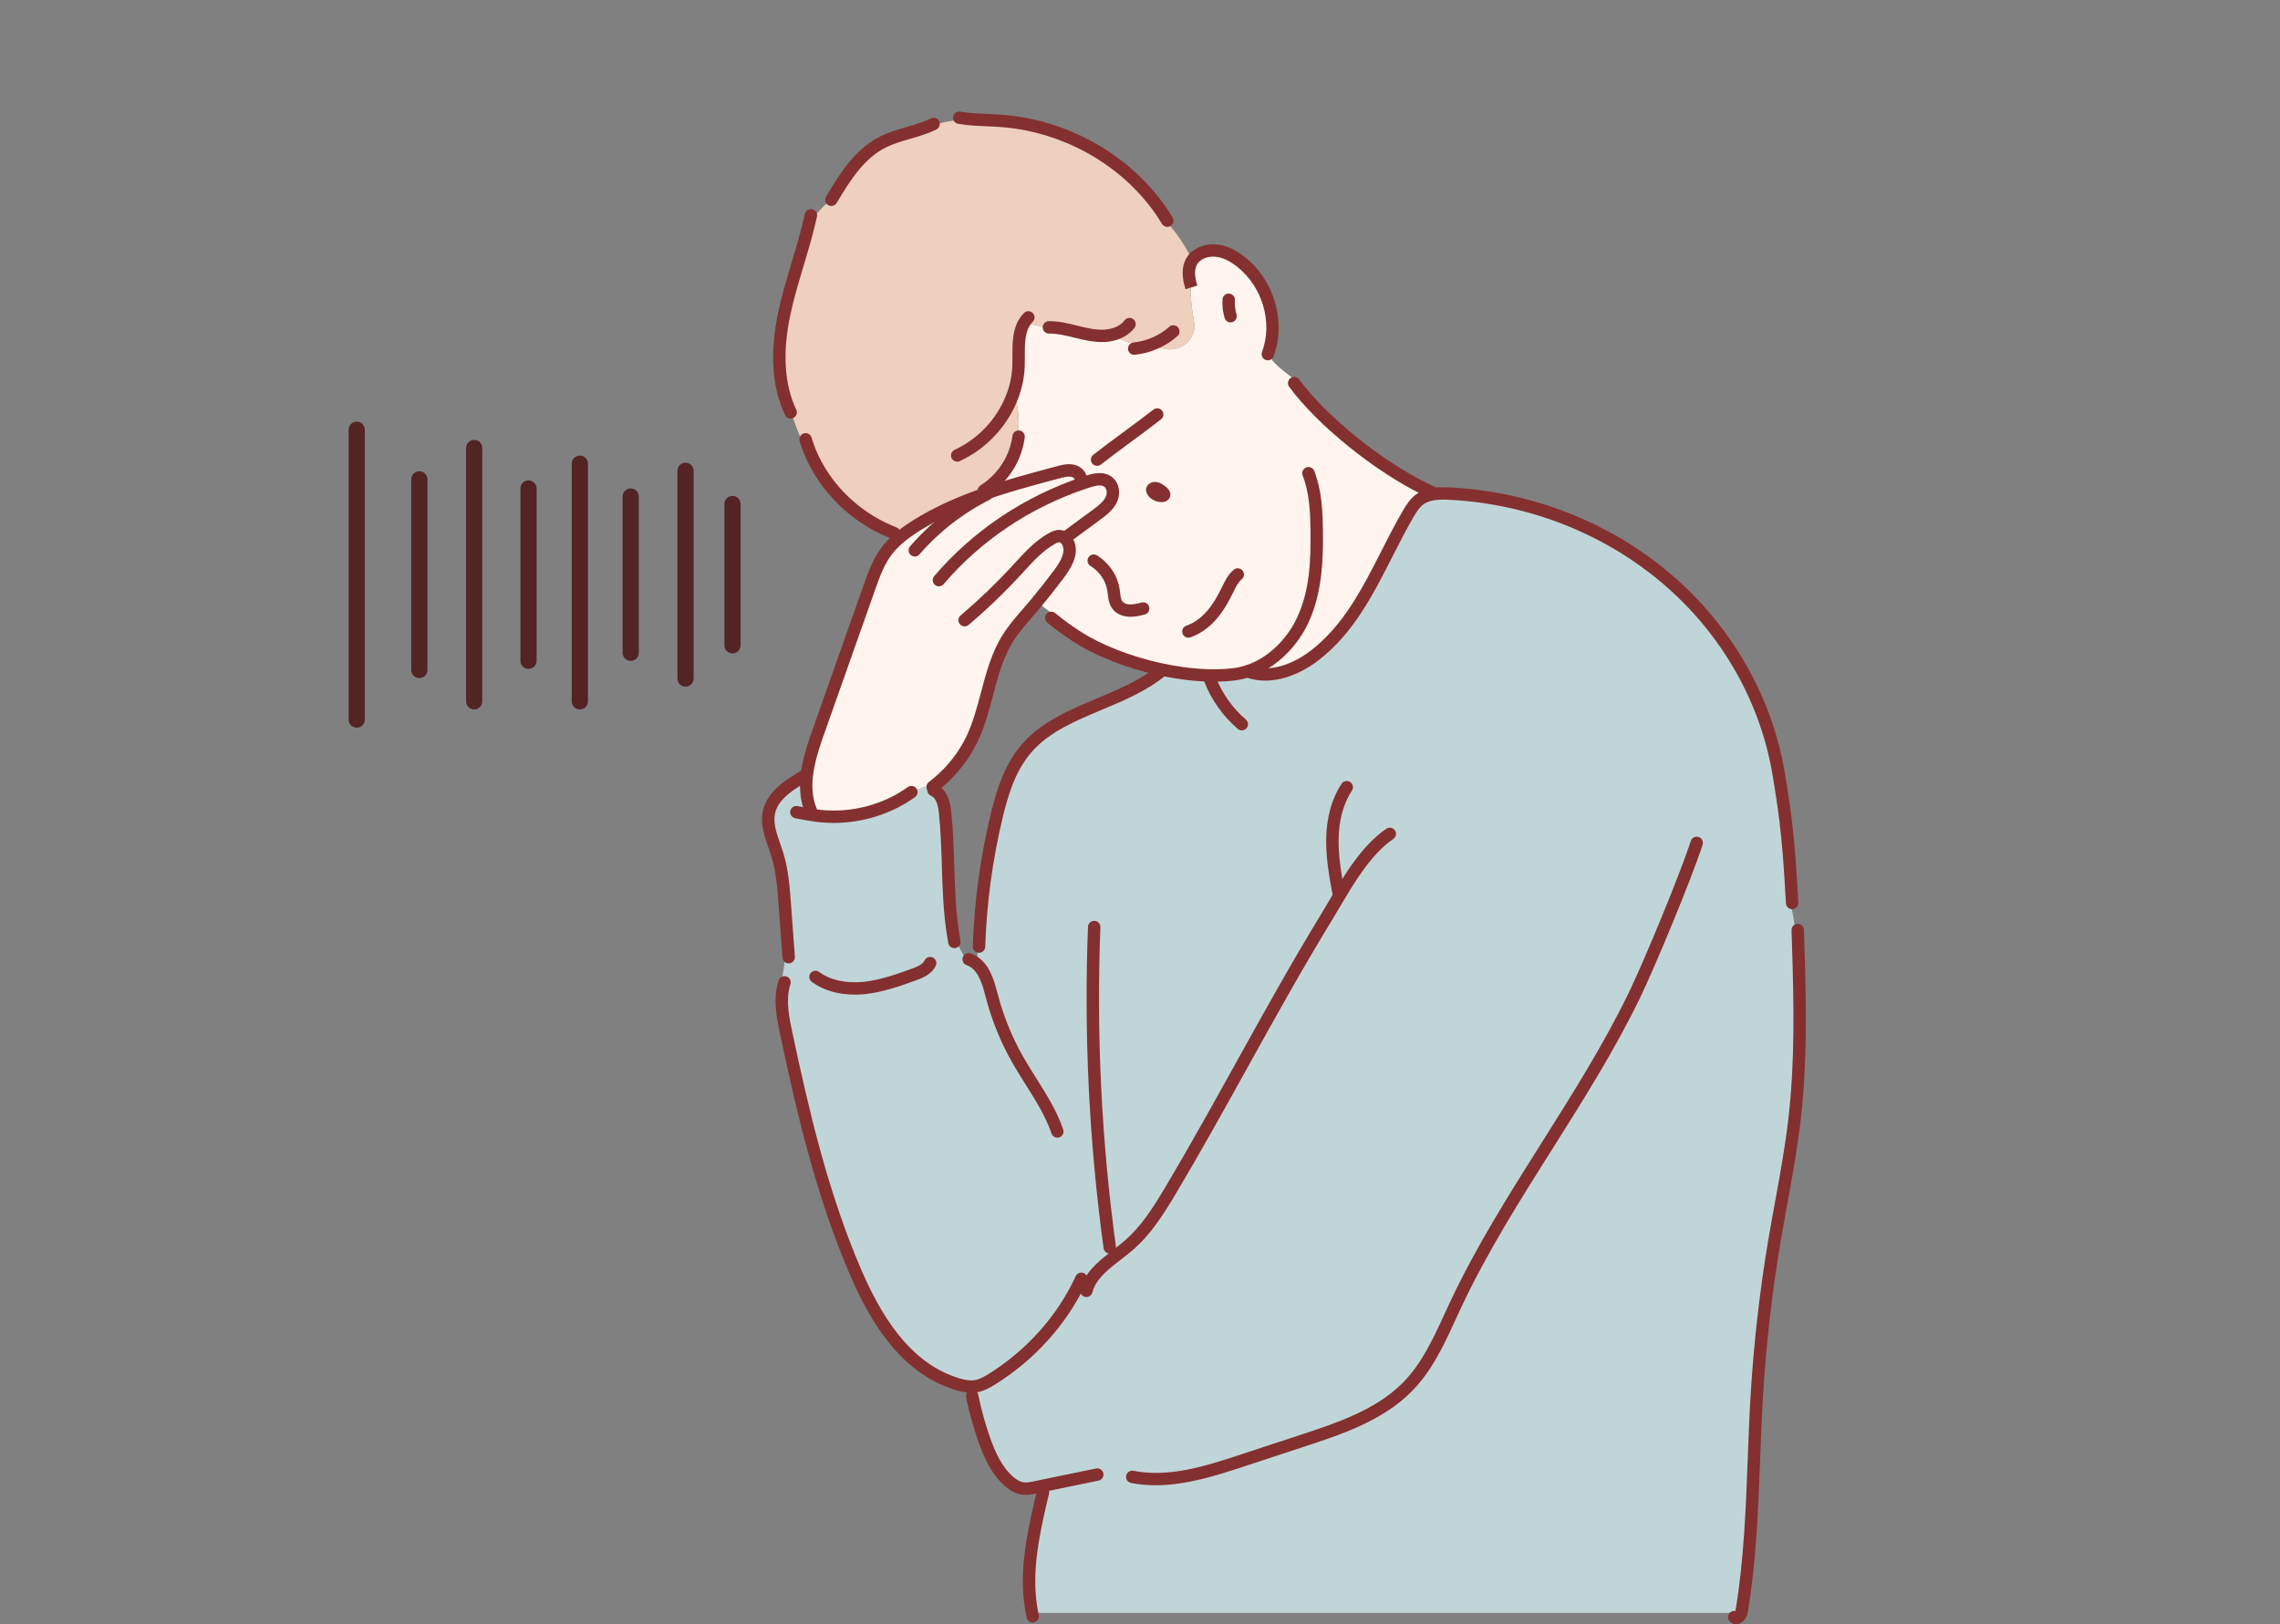 <svg width="327" height="233" viewBox="0 0 327 233" fill="none" xmlns="http://www.w3.org/2000/svg">
<rect x="0" y="0" width="327" height="233" fill="#808080" stroke="none"/>
<mask id="mask0_912_4788" style="mask-type:alpha" maskUnits="userSpaceOnUse" x="0" y="0" width="327" height="233">
<rect width="327" height="233" fill="#D9D9D9"/>
</mask>
<g mask="url(#mask0_912_4788)">
</g>
<g clip-path="url(#clip0_912_4788)">
<path d="M155.184 68.279L154.93 68.384C154.766 68.005 154.393 67.679 153.97 67.558C153.268 67.354 152.516 67.542 151.814 67.73C147.996 68.744 144.143 69.775 140.441 71.117C141 70.654 141.564 70.192 142.128 69.724L142.085 69.675C144.03 68.115 145.411 65.923 145.929 63.556L145.846 63.54C146.242 61.458 146.183 59.287 145.676 57.232L145.123 57.011C145.687 55.575 146.018 54.058 146.078 52.522C146.156 50.419 145.846 48.059 146.89 46.298C148.066 46.55 149.243 46.803 150.416 47.048L150.438 46.954C151.798 46.938 153.128 47.279 154.445 47.605C155.764 47.93 157.108 48.24 158.468 48.162C159.142 48.119 159.833 47.963 160.445 47.688L160.092 48.288C161.535 49.197 163.286 49.612 164.986 49.472C165.235 49.388 165.477 49.289 165.715 49.184L165.931 49.657C166.953 50.198 168.224 50.289 169.279 49.811C170.423 49.3 171.251 48.135 171.295 46.887C171.311 46.408 171.216 45.935 171.135 45.461C170.866 43.912 170.739 42.333 170.744 40.762C170.423 39.573 170.342 38.277 171.049 37.271C171.092 37.211 171.133 37.16 171.176 37.106C171.929 36.197 173.264 35.813 174.492 35.95C175.784 36.098 176.955 36.749 177.962 37.537C181.922 40.644 183.541 46.163 181.842 50.758C182.316 51.64 183.075 52.388 183.86 53.028C184.529 53.568 185.241 54.079 185.883 54.647L185.603 54.946C189.685 60.514 197.887 67.01 204.533 70.221C204.692 70.474 204.832 70.738 204.948 71.004C204.49 71.13 204.063 71.319 203.672 71.588C202.919 72.112 202.423 72.908 201.964 73.691C197.868 80.72 195.168 88.878 188.603 93.964C185.902 96.057 182.176 97.528 178.933 96.294L178.928 96.283C178.275 96.498 177.6 96.651 176.899 96.73C173.842 97.087 170.267 96.802 166.721 96.057C166.632 96.041 166.543 96.025 166.451 96.003C161.954 95.029 157.539 93.321 154.345 91.24C153.195 90.494 152.089 89.693 151.034 88.832L151.431 88.343C150.492 87.721 149.591 87.043 148.725 86.325C149.774 85.064 150.781 83.775 151.768 82.468C152.734 81.196 153.724 79.641 153.303 78.167L153.8 78.145C153.889 77.519 153.943 76.895 153.954 76.263C155.049 75.458 156.142 74.654 157.237 73.844C158.06 73.234 158.918 72.594 159.363 71.69C159.8 70.791 159.668 69.557 158.789 69.019C157.982 68.524 156.916 68.777 156.01 69.073C155.856 69.121 155.705 69.172 155.551 69.226C155.443 68.916 155.322 68.594 155.184 68.279ZM165.253 70.245C165.364 71.375 168.354 71.523 166.16 70.183C165.96 70.062 165.553 69.909 165.348 70.116C165.302 70.162 165.253 70.202 165.253 70.245Z" fill="#FFF5EE"/>
<path d="M146.89 46.301C145.846 48.063 146.156 50.422 146.078 52.525C146.022 54.061 145.687 55.578 145.123 57.014L145.676 57.235C146.183 59.29 146.24 61.461 145.846 63.543L145.93 63.559C145.412 65.923 144.03 68.115 142.085 69.678L142.128 69.727C141.564 70.195 141 70.657 140.442 71.12C137.309 72.25 134.293 73.594 131.495 75.34C130.418 76.013 129.369 76.744 128.457 77.61C128.141 77.306 127.855 76.97 127.618 76.602L127.68 76.249C122.038 73.885 117.562 69.143 115.711 63.575L115.22 63.723C114.551 62.225 113.96 60.694 113.452 59.139L113.396 59.161C111.302 54.755 111.483 49.663 112.489 44.926C113.417 40.569 114.998 36.359 116.032 32.02C117.011 30.705 118.131 29.497 119.369 28.424C121.231 25.296 123.292 22.044 126.646 20.36C128.503 19.429 130.618 19.061 132.569 18.343L132.596 18.404C134.959 17.452 137.531 17.017 140.072 17.154C141.254 17.226 142.444 17.248 143.62 17.337C153.374 18.079 162.575 23.617 167.415 31.655L167.272 31.786C168.637 33.274 169.792 34.944 170.709 36.733L171.174 37.112C171.13 37.166 171.09 37.217 171.047 37.276C170.34 38.28 170.418 39.579 170.742 40.768C170.736 42.339 170.863 43.917 171.133 45.467C171.211 45.94 171.306 46.414 171.292 46.892C171.249 48.138 170.423 49.305 169.277 49.816C168.222 50.295 166.951 50.206 165.928 49.663L165.713 49.19C165.475 49.294 165.232 49.394 164.984 49.477C163.287 49.62 161.536 49.203 160.09 48.294L160.443 47.694C159.831 47.968 159.14 48.124 158.465 48.167C157.105 48.245 155.759 47.936 154.442 47.611C153.123 47.285 151.796 46.944 150.436 46.96L150.414 47.054C149.24 46.806 148.067 46.554 146.89 46.301Z" fill="#EFCFBD"/>
<path d="M155.184 68.279C155.322 68.594 155.443 68.914 155.554 69.237C155.708 69.183 155.859 69.132 156.012 69.083C156.919 68.79 157.985 68.537 158.792 69.029C159.671 69.565 159.803 70.802 159.366 71.7C158.924 72.604 158.063 73.247 157.24 73.855C156.145 74.665 155.052 75.469 153.957 76.273C153.946 76.905 153.894 77.529 153.803 78.156L153.306 78.177C153.727 79.649 152.737 81.206 151.771 82.479C150.786 83.788 149.777 85.074 148.728 86.336C148.49 86.624 148.253 86.909 148.01 87.194C146.801 88.603 145.528 89.981 144.551 91.541C141.788 95.952 141.623 101.402 139.379 106.066C138.235 108.43 136.556 110.566 134.495 112.285C134.438 112.301 134.379 112.322 134.322 112.338C133.1 112.702 131.886 113.121 130.699 113.6L130.709 113.627C127.04 116.271 122.278 117.527 117.686 117.07C117.259 117.027 116.83 116.965 116.404 116.898C116.377 116.728 116.35 116.556 116.326 116.387C115.514 114.48 115.481 112.433 115.829 110.378C116.145 108.5 116.774 106.62 117.41 104.831C119.836 97.972 122.256 91.116 124.682 84.262C125.329 82.427 125.996 80.561 127.186 78.995C127.566 78.495 127.992 78.032 128.451 77.613C129.363 76.746 130.413 76.015 131.489 75.342C134.29 73.597 137.306 72.252 140.436 71.122C144.138 69.782 147.991 68.752 151.809 67.736C152.51 67.547 153.263 67.356 153.965 67.563C154.386 67.684 154.761 68.01 154.925 68.389L155.184 68.279Z" fill="#FFF5EE"/>
<path d="M149.321 215.158C149.267 214.507 149.248 213.848 149.265 213.192C149.011 213.245 148.763 213.297 148.512 213.35C147.875 213.482 147.219 213.614 146.583 213.498C145.908 213.383 145.317 213.003 144.805 212.573C142.981 211.026 141.98 208.81 141.197 206.618C140.479 204.6 139.899 202.54 139.478 200.453C139.314 199.941 139.192 199.417 139.103 198.892C138.456 198.866 137.8 198.71 137.185 198.513C129.919 196.238 125.626 189.247 122.737 182.549C118.001 171.558 115.249 159.903 112.772 148.27C112.276 145.946 111.796 143.517 112.419 141.241L111.955 141.125C112.376 139.512 112.613 137.852 112.673 136.184L113.031 136.157C112.872 134.019 112.721 131.878 112.562 129.739C112.384 127.337 112.203 124.908 111.491 122.595C110.862 120.551 109.81 118.469 110.314 116.392C110.795 114.405 112.559 113.022 114.41 111.882L114.394 111.849C114.809 111.298 115.295 110.798 115.835 110.373C115.487 112.428 115.519 114.472 116.331 116.382C116.358 116.551 116.385 116.723 116.409 116.893C116.836 116.96 117.265 117.025 117.691 117.065C122.283 117.522 127.045 116.266 130.715 113.622L130.704 113.595C131.891 113.116 133.103 112.697 134.328 112.333C134.339 112.355 134.349 112.382 134.355 112.401C134.66 113.127 134.962 113.856 135.261 114.588L135.113 114.649C135.367 115.228 135.483 115.9 135.545 116.527C136.173 122.436 135.766 128.438 136.743 134.304L136.821 134.288C137.347 135.488 137.943 136.647 138.607 137.779L138.923 137.602C139.387 137.76 139.783 138.005 140.121 138.317C140.199 137.475 140.215 136.636 140.183 135.794L140.409 135.783C140.609 129.503 141.459 123.241 142.924 117.113C143.774 113.582 144.891 109.969 147.362 107.199C152.257 101.701 161.05 100.891 166.713 96.108L166.724 96.065C170.267 96.81 173.842 97.096 176.902 96.738C177.603 96.66 178.278 96.506 178.931 96.291L178.936 96.302C182.179 97.537 185.905 96.065 188.606 93.973C195.171 88.883 197.871 80.725 201.967 73.699C202.426 72.917 202.922 72.123 203.675 71.596C204.066 71.327 204.493 71.139 204.951 71.012C205.912 70.749 206.98 70.759 208 70.813C219.405 71.408 230.551 75.792 239.042 83.025C247.525 90.253 253.288 100.283 255.088 110.948C256.227 117.697 256.569 121.336 257.028 129.53L256.807 129.583C257.249 131.55 257.551 133.546 257.708 135.555L257.902 135.549C258.167 143.861 258.339 152.191 257.39 160.455C256.72 166.305 255.495 172.083 254.511 177.89C253.261 185.293 252.411 192.752 251.964 200.235C251.346 210.564 251.494 220.965 249.786 231.189C249.775 231.246 249.759 231.3 249.738 231.359C215.828 231.359 181.92 231.359 148.01 231.359C146.958 226.014 148.072 220.505 149.321 215.158Z" fill="#C0D5D8"/>
<path d="M137.279 66.222C136.945 66.222 136.621 66.031 136.473 65.708C136.268 65.264 136.459 64.737 136.907 64.53C140.258 62.983 142.954 60.127 144.297 56.692C144.837 55.317 145.139 53.905 145.19 52.49C145.207 52.038 145.207 51.578 145.204 51.089C145.199 49.289 145.19 47.425 146.127 45.849C146.329 45.513 146.569 45.198 146.842 44.916C147.182 44.56 147.746 44.55 148.099 44.889C148.452 45.227 148.466 45.79 148.126 46.142C147.943 46.333 147.791 46.532 147.657 46.755C146.971 47.909 146.977 49.45 146.985 51.083C146.987 51.568 146.987 52.071 146.971 52.557C146.909 54.171 146.569 55.78 145.957 57.337C144.446 61.192 141.421 64.401 137.657 66.138C137.53 66.198 137.404 66.222 137.279 66.222Z" fill="#843030"/>
<path d="M141.1 71.268C140.809 71.268 140.523 71.125 140.353 70.861C140.086 70.45 140.204 69.901 140.617 69.635C140.949 69.42 141.248 69.207 141.529 68.984C143.329 67.54 144.583 65.544 145.058 63.37C145.123 63.099 145.172 62.822 145.207 62.528C145.266 62.041 145.706 61.694 146.194 61.754C146.683 61.81 147.031 62.254 146.971 62.738C146.928 63.099 146.866 63.446 146.79 63.766C146.235 66.316 144.759 68.666 142.641 70.367C142.309 70.63 141.964 70.878 141.58 71.125C141.435 71.222 141.267 71.268 141.1 71.268Z" fill="#843030"/>
<path d="M166.592 72.027C166.511 72.027 166.425 72.021 166.336 72.011C165.429 71.903 164.463 71.293 164.369 70.329C164.366 70.3 164.363 70.273 164.363 70.243C164.363 69.835 164.614 69.59 164.709 69.496C165.178 69.028 165.926 69.001 166.622 69.42C167.037 69.673 168.124 70.338 167.795 71.284C167.666 71.661 167.285 72.027 166.592 72.027Z" fill="#843030"/>
<path d="M157.345 66.821C157.083 66.821 156.822 66.706 156.646 66.485C156.341 66.1 156.406 65.544 156.792 65.24C157.904 64.36 159.563 63.134 161.168 61.95C162.728 60.796 164.341 59.605 165.415 58.76C165.801 58.456 166.36 58.52 166.664 58.905C166.969 59.29 166.905 59.847 166.519 60.151C165.423 61.014 163.799 62.214 162.229 63.376C160.637 64.554 158.988 65.77 157.898 66.633C157.734 66.76 157.539 66.821 157.345 66.821Z" fill="#843030"/>
<path d="M162.137 88.475C162.113 88.475 162.086 88.475 162.059 88.475C161.082 88.459 160.243 88.114 159.693 87.504C159.064 86.799 158.956 85.909 158.873 85.196C158.854 85.04 158.835 84.884 158.811 84.731C158.587 83.302 157.683 81.973 156.396 81.177C155.978 80.919 155.848 80.373 156.107 79.956C156.366 79.539 156.914 79.41 157.332 79.668C159.056 80.731 160.265 82.522 160.57 84.453C160.597 84.626 160.618 84.806 160.64 84.983C160.707 85.546 160.764 86.032 161.02 86.32C161.228 86.549 161.627 86.694 162.089 86.702C162.596 86.713 163.141 86.576 163.716 86.436L163.743 86.428C164.22 86.309 164.703 86.6 164.819 87.076C164.938 87.552 164.647 88.031 164.169 88.149L164.142 88.157C163.508 88.311 162.852 88.475 162.137 88.475Z" fill="#843030"/>
<path d="M170.442 91.472C170.072 91.472 169.73 91.24 169.6 90.874C169.438 90.412 169.687 89.906 170.151 89.747C171.257 89.365 172.312 88.602 173.208 87.539C174.087 86.501 174.729 85.293 175.293 84.144L175.326 84.08C175.712 83.286 176.151 82.388 176.955 81.724C177.333 81.412 177.894 81.465 178.207 81.842C178.52 82.219 178.469 82.778 178.089 83.09C177.581 83.507 177.263 84.163 176.926 84.855L176.893 84.922C176.278 86.175 175.571 87.496 174.57 88.68C173.469 89.987 172.142 90.936 170.734 91.421C170.639 91.455 170.539 91.472 170.442 91.472Z" fill="#843030"/>
<path d="M174.114 97.779C171.78 97.779 169.214 97.496 166.556 96.937C166.454 96.918 166.354 96.902 166.254 96.878C161.605 95.872 157.083 94.091 153.864 91.993C152.661 91.213 151.525 90.384 150.486 89.537C150.392 89.465 150.297 89.389 150.206 89.311C149.825 88.999 149.771 88.44 150.084 88.063C150.397 87.686 150.959 87.633 151.336 87.942C151.417 88.009 151.498 88.077 151.579 88.138C151.587 88.144 151.595 88.152 151.603 88.157C152.594 88.967 153.681 89.758 154.836 90.508C157.882 92.493 162.185 94.183 166.645 95.148C166.735 95.17 166.807 95.18 166.88 95.194C166.891 95.197 166.902 95.197 166.91 95.199C170.536 95.963 173.955 96.192 176.799 95.858C177.422 95.788 178.042 95.651 178.652 95.449C178.903 95.374 179.13 95.285 179.319 95.21C182.184 94.061 184.734 91.501 186.139 88.359C187.753 84.749 188.031 80.779 187.955 75.929C187.909 73.363 187.785 70.649 186.83 68.201C186.652 67.744 186.879 67.23 187.337 67.053C187.796 66.875 188.311 67.101 188.49 67.556C189.553 70.278 189.688 73.169 189.736 75.9C189.806 80.303 189.615 84.943 187.766 89.08C186.177 92.63 183.269 95.538 179.982 96.853C179.769 96.94 179.489 97.047 179.192 97.136C178.488 97.37 177.743 97.531 177.004 97.615C176.089 97.728 175.123 97.779 174.114 97.779Z" fill="#843030"/>
<path d="M181.831 51.689C181.696 51.689 181.562 51.66 181.435 51.595C181.038 51.399 180.855 50.944 180.984 50.538C180.992 50.511 181 50.484 181.008 50.46C182.568 46.24 181.057 41.102 177.412 38.243C176.346 37.409 175.358 36.949 174.393 36.839C173.375 36.723 172.38 37.054 171.862 37.678C171.837 37.71 171.802 37.751 171.77 37.796C171.338 38.41 171.279 39.335 171.603 40.535C171.643 40.68 171.686 40.82 171.73 40.959L170.032 41.489L170.882 41.226L170.03 41.484C169.978 41.323 169.93 41.161 169.884 40.994C169.417 39.265 169.563 37.842 170.321 36.766C170.38 36.685 170.432 36.621 170.48 36.559C171.392 35.459 172.965 34.894 174.59 35.074C175.895 35.222 177.177 35.803 178.51 36.847C182.727 40.155 184.481 46.105 182.697 51.014C182.679 51.087 182.652 51.149 182.627 51.197C182.473 51.509 182.158 51.689 181.831 51.689Z" fill="#843030"/>
<path d="M176.486 46.244C176.103 46.244 175.747 45.994 175.634 45.607C175.377 44.743 175.275 43.845 175.332 42.944C175.361 42.454 175.782 42.086 176.273 42.113C176.764 42.142 177.137 42.562 177.107 43.051C177.066 43.748 177.145 44.442 177.342 45.109C177.479 45.58 177.212 46.072 176.74 46.209C176.654 46.231 176.57 46.244 176.486 46.244Z" fill="#843030"/>
<path d="M158.039 49.066C156.757 49.066 155.505 48.786 154.232 48.472L154.092 48.437C152.834 48.125 151.647 47.834 150.449 47.845C150.446 47.845 150.441 47.845 150.438 47.845C149.953 47.845 149.556 47.455 149.548 46.968C149.543 46.478 149.936 46.078 150.427 46.072C151.852 46.051 153.209 46.392 154.521 46.715L154.661 46.75C156.007 47.084 157.219 47.353 158.419 47.283C159.008 47.245 159.585 47.108 160.084 46.885C160.597 46.653 160.996 46.344 161.277 45.965C161.568 45.569 162.124 45.483 162.521 45.774C162.917 46.064 163.003 46.618 162.712 47.014C162.251 47.641 161.614 48.141 160.818 48.501C160.125 48.81 159.334 49.002 158.53 49.053C158.363 49.063 158.201 49.066 158.039 49.066Z" fill="#843030"/>
<path d="M162.667 50.895C162.219 50.895 161.833 50.559 161.784 50.102C161.733 49.615 162.086 49.179 162.575 49.125C163.295 49.047 164.008 48.886 164.687 48.641C164.895 48.571 165.103 48.488 165.354 48.377C166.225 47.993 167.008 47.49 167.682 46.884C168.047 46.556 168.611 46.586 168.94 46.949C169.269 47.312 169.239 47.874 168.875 48.202C168.06 48.934 167.121 49.539 166.077 49.999C165.775 50.134 165.521 50.233 165.276 50.317C164.474 50.605 163.624 50.798 162.764 50.89C162.729 50.892 162.696 50.895 162.667 50.895Z" fill="#843030"/>
<path d="M119.229 29.548C119.072 29.548 118.916 29.508 118.773 29.422C118.352 29.169 118.214 28.626 118.468 28.206L118.611 27.969C120.651 24.54 122.774 21.315 126.249 19.569C127.464 18.961 128.761 18.585 130.019 18.219C130.801 17.993 131.541 17.778 132.264 17.511C132.736 17.337 133.138 17.164 133.494 16.984C133.931 16.764 134.468 16.938 134.689 17.374C134.91 17.81 134.735 18.345 134.298 18.566C133.883 18.776 133.418 18.975 132.882 19.174C132.099 19.461 131.295 19.695 130.515 19.921C129.282 20.279 128.117 20.618 127.048 21.153C124.002 22.681 122.04 25.678 120.138 28.876L119.993 29.115C119.825 29.395 119.531 29.548 119.229 29.548Z" fill="#843030"/>
<path d="M167.418 32.545C167.115 32.545 166.821 32.392 166.654 32.115C161.93 24.271 153.077 18.948 143.553 18.224C142.902 18.176 142.228 18.146 141.578 18.12C141.057 18.098 140.536 18.074 140.018 18.042C139.308 17.996 138.372 17.926 137.422 17.762C136.94 17.678 136.613 17.221 136.697 16.737C136.78 16.253 137.239 15.933 137.725 16.013C138.591 16.161 139.465 16.229 140.129 16.272C140.636 16.304 141.146 16.325 141.653 16.347C142.32 16.377 143.008 16.406 143.688 16.457C153.779 17.224 163.163 22.875 168.178 31.203C168.432 31.622 168.294 32.169 167.874 32.419C167.731 32.505 167.574 32.545 167.418 32.545Z" fill="#843030"/>
<path d="M113.398 60.046C113.066 60.046 112.745 59.858 112.594 59.538C110.705 55.562 110.379 50.583 111.62 44.741C112.133 42.336 112.848 39.953 113.539 37.65C114.111 35.743 114.704 33.769 115.168 31.816C115.276 31.386 115.357 31.036 115.427 30.705C115.527 30.227 115.999 29.917 116.479 30.017C116.96 30.116 117.27 30.587 117.17 31.066C117.097 31.421 117.011 31.792 116.898 32.236C116.423 34.229 115.824 36.227 115.244 38.159C114.564 40.429 113.86 42.775 113.36 45.109C112.2 50.564 112.484 55.164 114.202 58.779C114.413 59.223 114.224 59.75 113.779 59.96C113.655 60.019 113.525 60.046 113.398 60.046Z" fill="#843030"/>
<path d="M128.252 77.369C128.144 77.369 128.036 77.35 127.928 77.307C127.731 77.232 127.537 77.148 127.34 77.068C121.461 74.604 116.801 69.662 114.869 63.855L114.856 63.815C114.799 63.637 114.745 63.46 114.688 63.277C114.545 62.809 114.81 62.314 115.279 62.169C115.749 62.023 116.245 62.29 116.391 62.758C116.445 62.935 116.499 63.107 116.555 63.282L116.563 63.309C118.331 68.627 122.618 73.162 128.028 75.43C128.209 75.505 128.392 75.58 128.576 75.653C129.034 75.83 129.261 76.344 129.08 76.801C128.942 77.154 128.605 77.369 128.252 77.369Z" fill="#843030"/>
<path d="M116.41 117.452C116.062 117.452 115.73 117.248 115.589 116.906L115.511 116.723C114.718 114.857 114.535 112.729 114.961 110.227C115.301 108.21 115.975 106.228 116.582 104.533L119.442 96.436C120.913 92.278 122.381 88.122 123.851 83.966C124.515 82.089 125.203 80.147 126.487 78.458C126.889 77.93 127.351 77.425 127.858 76.959C128.678 76.179 129.66 75.445 131.026 74.59C133.624 72.97 136.608 71.561 140.142 70.286C143.941 68.911 148.005 67.83 151.591 66.878C152.292 66.687 153.258 66.426 154.227 66.711C154.896 66.902 155.484 67.41 155.754 68.037C155.97 68.54 155.959 69.073 155.73 69.541C155.514 69.979 154.982 70.162 154.54 69.947C154.1 69.732 153.916 69.202 154.13 68.763C154.127 68.766 154.124 68.753 154.116 68.734C154.057 68.599 153.892 68.46 153.728 68.414C153.274 68.282 152.7 68.416 152.049 68.591C148.496 69.535 144.473 70.606 140.747 71.954C137.328 73.186 134.458 74.541 131.967 76.093C130.71 76.881 129.817 77.546 129.072 78.253C128.63 78.659 128.241 79.084 127.901 79.531C126.784 80.999 126.145 82.807 125.527 84.558C124.056 88.714 122.586 92.873 121.118 97.028L118.255 105.127C117.675 106.755 117.028 108.648 116.712 110.526C116.345 112.686 116.488 114.491 117.149 116.04L117.23 116.228C117.419 116.68 117.206 117.199 116.752 117.388C116.639 117.431 116.523 117.452 116.41 117.452Z" fill="#843030"/>
<path d="M131.203 79.833C130.998 79.833 130.793 79.763 130.623 79.62C130.25 79.3 130.207 78.74 130.526 78.369C133.432 74.993 137.101 72.137 141.14 70.106C141.577 69.885 142.114 70.06 142.335 70.499C142.557 70.937 142.381 71.47 141.941 71.69C138.11 73.616 134.629 76.322 131.877 79.523C131.702 79.728 131.454 79.833 131.203 79.833Z" fill="#843030"/>
<path d="M133.761 113.76C133.494 113.76 133.23 113.639 133.054 113.41C132.757 113.02 132.83 112.463 133.222 112.167C133.413 112.022 133.602 111.871 133.783 111.723C133.802 111.707 133.821 111.694 133.842 111.678C133.866 111.662 133.888 111.64 133.91 111.621C135.89 109.97 137.498 107.923 138.583 105.679C139.541 103.689 140.126 101.472 140.693 99.329C141.432 96.531 142.193 93.64 143.804 91.071C144.648 89.721 145.698 88.51 146.715 87.34C146.925 87.098 147.133 86.859 147.341 86.616C147.578 86.337 147.813 86.06 148.045 85.775C149.008 84.615 149.996 83.364 151.064 81.944C151.922 80.814 152.756 79.515 152.459 78.437C152.44 78.377 152.421 78.324 152.4 78.27C152.295 78.006 152.09 77.794 151.93 77.786C151.777 77.772 151.539 77.888 151.329 78.001C149.634 78.934 148.258 80.438 146.928 81.893L146.531 82.326C144.162 84.9 141.602 87.362 138.923 89.64C138.55 89.957 137.986 89.914 137.668 89.54C137.35 89.169 137.393 88.607 137.768 88.29C140.39 86.057 142.9 83.647 145.22 81.126L145.611 80.699C147.039 79.139 148.515 77.525 150.473 76.446C150.916 76.209 151.442 75.978 152.046 76.016C152.902 76.07 153.69 76.699 154.051 77.616C154.086 77.705 154.119 77.796 154.148 77.891C154.154 77.904 154.159 77.923 154.162 77.934C154.685 79.765 153.606 81.527 152.481 83.012C151.396 84.451 150.392 85.726 149.413 86.901C149.176 87.189 148.935 87.48 148.687 87.768C148.477 88.012 148.264 88.257 148.053 88.502C147.082 89.621 146.075 90.778 145.306 92.01C143.839 94.35 143.145 96.988 142.409 99.781C141.823 102.005 141.216 104.305 140.183 106.449C138.987 108.918 137.22 111.169 135.07 112.963C135.024 113.004 134.965 113.055 134.897 113.106C134.706 113.265 134.503 113.423 134.301 113.577C134.139 113.698 133.95 113.76 133.761 113.76Z" fill="#843030"/>
<path d="M134.662 84.107C134.457 84.107 134.255 84.037 134.088 83.894C133.713 83.577 133.667 83.018 133.985 82.644C139.554 76.115 146.915 71.188 155.271 68.396C155.425 68.342 155.586 68.288 155.748 68.237C156.855 67.876 158.15 67.597 159.256 68.275C160.591 69.087 160.767 70.852 160.165 72.089C159.623 73.197 158.638 73.926 157.772 74.569C156.674 75.381 155.581 76.186 154.483 76.99L153.814 77.482C153.417 77.772 152.861 77.689 152.57 77.294C152.279 76.901 152.362 76.344 152.759 76.054L153.428 75.559C154.526 74.754 155.616 73.95 156.712 73.141C157.451 72.592 158.214 72.027 158.568 71.309C158.819 70.795 158.781 70.061 158.328 69.784C157.834 69.482 156.979 69.7 156.288 69.924C156.131 69.972 155.988 70.02 155.843 70.072C147.786 72.764 140.698 77.506 135.34 83.79C135.164 83.999 134.913 84.107 134.662 84.107Z" fill="#843030"/>
<path d="M113.112 138.191C112.648 138.191 112.257 137.833 112.225 137.365C112.211 137.174 112.198 136.986 112.184 136.798C112.171 136.604 112.154 136.413 112.141 136.22C112.063 135.154 111.984 134.084 111.906 133.013C111.828 131.943 111.75 130.875 111.671 129.804C111.496 127.461 111.318 125.065 110.638 122.856C110.511 122.442 110.368 122.031 110.214 121.595C109.61 119.865 108.987 118.079 109.448 116.183C110.023 113.802 112.152 112.232 113.941 111.129C114.318 110.892 114.658 110.688 114.974 110.505C115.398 110.26 115.943 110.405 116.188 110.827C116.434 111.252 116.288 111.793 115.864 112.038C115.565 112.21 115.244 112.404 114.879 112.632C113.282 113.617 111.596 114.857 111.175 116.597C110.838 117.985 111.35 119.454 111.893 121.009C112.044 121.442 112.2 121.888 112.338 122.335C113.077 124.734 113.263 127.23 113.444 129.646C113.525 130.743 113.603 131.814 113.681 132.881C113.76 133.952 113.838 135.02 113.916 136.09C113.93 136.284 113.943 136.472 113.959 136.661C113.973 136.854 113.989 137.045 114.003 137.239C114.035 137.729 113.665 138.151 113.177 138.183C113.153 138.189 113.131 138.191 113.112 138.191Z" fill="#843030"/>
<path d="M119.563 118.045C118.908 118.045 118.255 118.012 117.602 117.948C117.124 117.902 116.66 117.829 116.266 117.768C115.524 117.655 114.774 117.509 114.048 117.369C113.565 117.275 113.252 116.81 113.347 116.328C113.441 115.847 113.908 115.535 114.391 115.629C115.098 115.766 115.826 115.909 116.541 116.016C116.917 116.076 117.346 116.143 117.777 116.183C122.167 116.619 126.692 115.425 130.191 112.904C130.591 112.616 131.146 112.705 131.432 113.103C131.721 113.501 131.629 114.056 131.233 114.341C127.909 116.737 123.743 118.045 119.563 118.045Z" fill="#843030"/>
<path d="M136.874 136.01C136.459 136.01 136.086 135.717 136.003 135.294C135.943 134.988 135.895 134.708 135.86 134.442C135.293 131.031 135.185 127.548 135.08 124.177C135.002 121.692 134.924 119.12 134.656 116.624C134.586 115.936 134.468 115.409 134.292 115.01C134.101 114.564 133.852 114.284 133.529 114.147C133.075 113.956 132.862 113.437 133.054 112.985C133.245 112.533 133.766 112.321 134.219 112.512C134.978 112.829 135.552 113.434 135.927 114.306C136.178 114.879 136.337 115.559 136.426 116.441C136.699 118.997 136.78 121.603 136.858 124.121C136.961 127.437 137.069 130.864 137.616 134.162C137.619 134.17 137.619 134.181 137.622 134.189C137.654 134.423 137.695 134.673 137.751 134.95C137.846 135.432 137.533 135.897 137.05 135.991C136.99 136.005 136.931 136.01 136.874 136.01Z" fill="#843030"/>
<path d="M122.585 142.672C120.186 142.672 118.036 142.04 116.425 140.843C116.031 140.55 115.95 139.996 116.244 139.603C116.538 139.211 117.094 139.13 117.488 139.423C119.053 140.588 121.303 141.091 123.823 140.841C126.163 140.607 128.44 139.792 130.644 139.001C131.486 138.702 132.328 138.361 132.595 137.782C132.8 137.339 133.329 137.142 133.774 137.347C134.219 137.551 134.416 138.078 134.211 138.522C133.655 139.727 132.39 140.262 131.246 140.669C128.942 141.494 126.559 142.35 124.001 142.603C123.521 142.648 123.049 142.672 122.585 142.672Z" fill="#843030"/>
<path d="M151.647 163.19C151.278 163.19 150.93 162.956 150.805 162.588C149.972 160.135 148.582 157.932 147.112 155.6C146.456 154.559 145.776 153.48 145.158 152.391C143.502 149.461 142.236 146.336 141.392 143.1C141.019 141.672 140.555 139.894 139.53 138.982C139.255 138.729 138.966 138.557 138.637 138.444C138.173 138.285 137.925 137.782 138.081 137.32C138.24 136.857 138.745 136.609 139.209 136.765C139.767 136.956 140.277 137.258 140.722 137.669C142.139 138.928 142.679 140.994 143.11 142.656C143.914 145.744 145.126 148.727 146.704 151.522C147.301 152.576 147.97 153.636 148.615 154.658C150.077 156.974 151.588 159.371 152.486 162.023C152.643 162.486 152.395 162.991 151.928 163.147C151.836 163.174 151.742 163.19 151.647 163.19Z" fill="#843030"/>
<path d="M139.309 199.781C139.225 199.781 139.141 199.778 139.058 199.775C138.424 199.748 137.738 199.616 136.915 199.356C128.732 196.792 124.439 188.733 121.919 182.896C117.025 171.535 114.286 159.651 111.901 148.453C111.437 146.277 110.859 143.571 111.558 141.008C111.596 140.873 111.631 140.752 111.672 140.628C111.828 140.163 112.33 139.913 112.797 140.069C113.264 140.225 113.514 140.725 113.358 141.191C113.326 141.29 113.296 141.387 113.269 141.484C112.686 143.619 113.212 146.094 113.636 148.085C116.002 159.196 118.719 170.986 123.549 182.197C127.332 190.966 131.748 195.88 137.444 197.666C138.116 197.879 138.653 197.986 139.133 198.005C139.398 198.019 139.654 198.003 139.902 197.957C140.542 197.833 141.17 197.47 141.756 197.107C147.157 193.761 151.566 188.852 154.173 183.284C154.197 183.235 154.208 183.208 154.218 183.182C154.24 183.133 154.264 183.082 154.286 183.034C154.504 182.595 155.041 182.418 155.478 182.638C155.918 182.856 156.096 183.389 155.875 183.827C155.862 183.854 155.851 183.878 155.837 183.905C155.816 183.954 155.791 184.005 155.77 184.053C153.031 189.909 148.382 195.087 142.689 198.613C141.961 199.062 141.17 199.514 140.229 199.697C139.929 199.754 139.619 199.781 139.309 199.781Z" fill="#843030"/>
<path d="M140.409 136.672C140.399 136.672 140.391 136.672 140.38 136.672C139.889 136.656 139.503 136.247 139.519 135.757C139.721 129.455 140.574 123.112 142.058 116.909C142.929 113.286 144.095 109.529 146.699 106.613C149.497 103.468 153.49 101.793 157.351 100.173C160.457 98.871 163.665 97.524 166.142 95.434C166.517 95.116 167.078 95.165 167.396 95.536C167.715 95.91 167.666 96.469 167.294 96.787C164.612 99.052 161.274 100.453 158.044 101.809C154.197 103.423 150.565 104.948 148.032 107.791C145.687 110.416 144.608 113.924 143.793 117.324C142.339 123.411 141.499 129.632 141.303 135.816C141.284 136.292 140.89 136.672 140.409 136.672Z" fill="#843030"/>
<path d="M205.48 71.558C205.361 71.558 205.24 71.534 205.121 71.483C204.829 71.354 204.519 71.209 204.144 71.026C197.207 67.671 188.929 60.987 184.89 55.478C184.602 55.083 184.688 54.529 185.085 54.238C185.481 53.951 186.037 54.037 186.328 54.432C190.219 59.739 198.214 66.189 204.927 69.433C205.283 69.608 205.574 69.743 205.841 69.861C206.292 70.057 206.494 70.582 206.297 71.031C206.149 71.362 205.822 71.558 205.48 71.558Z" fill="#843030"/>
<path d="M257.028 130.415C256.559 130.415 256.167 130.049 256.14 129.579C255.69 121.533 255.366 117.934 254.211 111.094C252.436 100.566 246.845 90.837 238.465 83.698C230.074 76.549 219.238 72.285 207.954 71.699C207.016 71.65 206.031 71.637 205.189 71.868C204.808 71.973 204.479 72.124 204.183 72.325C203.592 72.737 203.16 73.423 202.736 74.146C201.657 75.997 200.653 77.971 199.685 79.881C196.952 85.258 194.127 90.821 189.154 94.673C185.649 97.389 181.712 98.307 178.62 97.128C178.162 96.954 177.932 96.44 178.108 95.983C178.283 95.525 178.798 95.297 179.257 95.472C181.761 96.426 185.055 95.603 188.064 93.271C192.721 89.661 195.457 84.282 198.101 79.077C199.083 77.146 200.098 75.147 201.204 73.251C201.711 72.385 202.28 71.489 203.171 70.868C203.632 70.55 204.15 70.313 204.719 70.157C205.807 69.859 206.962 69.87 208.049 69.926C219.721 70.534 230.934 74.945 239.622 82.348C248.319 89.756 254.122 99.859 255.968 110.798C257.136 117.722 257.465 121.358 257.918 129.479C257.945 129.969 257.57 130.386 257.079 130.412C257.06 130.415 257.044 130.415 257.028 130.415Z" fill="#843030"/>
<path d="M159.159 179.822C158.722 179.822 158.339 179.499 158.279 179.055C156.194 163.804 155.441 148.289 156.042 132.943C156.061 132.454 156.48 132.069 156.965 132.091C157.456 132.11 157.839 132.521 157.821 133.011C157.224 148.254 157.972 163.664 160.044 178.813C160.111 179.297 159.769 179.747 159.283 179.811C159.24 179.819 159.199 179.822 159.159 179.822Z" fill="#843030"/>
<path d="M155.813 186.051C155.743 186.051 155.67 186.043 155.6 186.024C155.122 185.906 154.831 185.427 154.949 184.951C155.511 182.681 157.297 181.129 159.083 179.735C159.288 179.574 159.496 179.413 159.706 179.251C160.259 178.823 160.78 178.42 161.271 177.998C163.699 175.902 165.399 173.202 167.215 170.149C170.717 164.261 174.093 158.171 177.357 152.283C181.197 145.359 185.166 138.202 189.372 131.307C189.758 130.675 190.149 130.011 190.551 129.33C192.769 125.57 195.284 121.309 198.824 118.88C199.228 118.603 199.781 118.706 200.059 119.109C200.337 119.513 200.235 120.064 199.83 120.341C196.614 122.547 194.207 126.63 192.084 130.229C191.676 130.917 191.282 131.59 190.891 132.227C186.704 139.089 182.746 146.231 178.914 153.138C175.644 159.037 172.261 165.138 168.745 171.05C166.848 174.24 165.065 177.067 162.434 179.337C161.908 179.792 161.344 180.228 160.796 180.653C160.591 180.811 160.386 180.97 160.181 181.131C158.576 182.388 157.102 183.654 156.676 185.379C156.576 185.779 156.212 186.051 155.813 186.051Z" fill="#843030"/>
<path d="M147.103 214.43C146.879 214.43 146.653 214.414 146.421 214.371C145.695 214.247 144.974 213.878 144.23 213.249C142.193 211.522 141.129 209.077 140.358 206.912C139.619 204.832 139.033 202.729 138.612 200.652C138.596 200.591 138.582 200.531 138.572 200.472L138.561 200.421C138.458 199.942 138.763 199.472 139.243 199.369C139.724 199.267 140.196 199.571 140.298 200.05L140.315 200.131C140.32 200.155 140.323 200.182 140.331 200.206C140.336 200.227 140.342 200.252 140.347 200.273C140.752 202.274 141.318 204.308 142.033 206.317C142.724 208.259 143.663 210.441 145.376 211.893C145.873 212.31 146.315 212.55 146.728 212.62C147.214 212.708 147.78 212.59 148.328 212.477L149.081 212.321C151.782 211.764 154.488 211.207 157.191 210.648C157.672 210.551 158.144 210.858 158.244 211.336C158.344 211.815 158.033 212.286 157.553 212.386C154.849 212.942 152.143 213.499 149.445 214.056L148.692 214.215C148.201 214.32 147.667 214.43 147.103 214.43Z" fill="#843030"/>
<path d="M165.731 213.052C164.557 213.052 163.381 212.952 162.216 212.721C161.733 212.627 161.42 212.159 161.517 211.68C161.611 211.199 162.081 210.889 162.561 210.981C167.733 212 173.094 210.238 177.822 208.686L186.491 205.832C191.558 204.167 197.299 202.282 201.185 198.36C203.899 195.622 205.556 192.012 207.158 188.521C207.412 187.967 207.666 187.412 207.925 186.864C211.664 178.875 216.47 171.263 221.116 163.901C225.479 156.99 229.99 149.843 233.581 142.436C235.788 137.882 240.958 125.393 242.498 120.629C242.65 120.164 243.151 119.906 243.618 120.059C244.085 120.21 244.341 120.71 244.19 121.175C242.631 125.993 237.41 138.611 235.181 143.208C231.547 150.704 227.008 157.894 222.619 164.847C217.999 172.164 213.226 179.728 209.533 187.617C209.276 188.163 209.025 188.712 208.774 189.26C207.107 192.892 205.386 196.649 202.447 199.608C198.26 203.834 192.302 205.792 187.044 207.516L178.375 210.37C174.657 211.594 170.215 213.052 165.731 213.052Z" fill="#843030"/>
<path d="M148.112 232.742C147.705 232.742 147.338 232.462 147.246 232.051C147.205 231.876 147.168 231.693 147.138 231.518C146.061 226.036 147.146 220.557 148.455 214.96L148.724 213.83C148.838 213.354 149.318 213.061 149.796 213.174C150.273 213.287 150.567 213.765 150.454 214.241L150.184 215.366C148.921 220.77 147.869 226.05 148.884 231.19C148.886 231.201 148.886 231.209 148.889 231.22C148.913 231.365 148.946 231.516 148.978 231.661C149.086 232.14 148.786 232.613 148.306 232.721C148.241 232.734 148.177 232.742 148.112 232.742Z" fill="#843030"/>
<path d="M248.99 233C248.598 233 248.24 232.811 247.999 232.475C247.716 232.074 247.813 231.523 248.213 231.24C248.418 231.098 248.66 231.05 248.887 231.093C248.89 231.084 248.893 231.079 248.895 231.071C248.903 231.047 248.906 231.039 248.909 231.031C250.107 223.86 250.39 216.436 250.662 209.254C250.776 206.279 250.892 203.204 251.073 200.181C251.52 192.682 252.381 185.131 253.63 177.742C253.927 175.994 254.251 174.221 254.564 172.508C255.29 168.53 256.04 164.42 256.504 160.352C257.44 152.21 257.276 143.988 257.011 135.576C257 135.219 256.99 134.864 256.976 134.506C256.965 134.148 256.952 133.793 256.941 133.433C256.928 132.943 257.313 132.534 257.804 132.521C258.295 132.51 258.706 132.892 258.719 133.381C258.73 133.737 258.741 134.092 258.754 134.447C258.765 134.804 258.778 135.162 258.789 135.52C259.059 143.998 259.221 152.294 258.271 160.552C257.799 164.675 257.044 168.817 256.315 172.823C256.005 174.531 255.681 176.298 255.387 178.035C254.148 185.363 253.296 192.851 252.851 200.286C252.67 203.29 252.554 206.354 252.441 209.321C252.165 216.557 251.879 224.04 250.662 231.335C250.641 231.45 250.614 231.55 250.573 231.66C250.379 232.222 249.85 232.887 249.162 232.986C249.106 232.997 249.046 233 248.99 233ZM249.454 231.45C249.454 231.453 249.454 231.453 249.454 231.45C249.454 231.453 249.454 231.453 249.454 231.45Z" fill="#843030"/>
<path d="M192.049 129.339C191.628 129.339 191.256 129.041 191.175 128.616C190.684 125.998 190.179 123.295 190.201 120.535C190.225 117.353 190.97 114.626 192.408 112.431C192.678 112.022 193.228 111.906 193.638 112.173C194.048 112.442 194.164 112.99 193.897 113.399C192.648 115.304 192.003 117.711 191.982 120.549C191.96 123.136 192.451 125.756 192.926 128.29C193.015 128.772 192.697 129.234 192.214 129.326C192.16 129.334 192.106 129.339 192.049 129.339Z" fill="#843030"/>
<path d="M178.105 104.77C177.9 104.77 177.692 104.7 177.525 104.555C175.363 102.699 173.696 100.34 172.703 97.728C172.528 97.271 172.76 96.757 173.218 96.585C173.677 96.41 174.192 96.641 174.365 97.099C175.256 99.436 176.748 101.55 178.685 103.213C179.057 103.533 179.1 104.092 178.779 104.463C178.604 104.665 178.353 104.77 178.105 104.77Z" fill="#843030"/>
<path d="M51.16 104.385C50.521 104.385 50 103.869 50 103.229V61.633C50 60.993 50.521 60.477 51.16 60.477C51.8 60.477 52.32 60.993 52.32 61.633V103.229C52.32 103.869 51.8 104.385 51.16 104.385Z" fill="#522423"/>
<path d="M60.145 97.271C59.505 97.271 58.984 96.754 58.984 96.114V68.75C58.984 68.11 59.505 67.594 60.145 67.594C60.784 67.594 61.305 68.11 61.305 68.75V96.117C61.305 96.754 60.784 97.271 60.145 97.271Z" fill="#522423"/>
<path d="M75.8 95.953C75.16 95.953 74.64 95.437 74.64 94.796V70.069C74.64 69.429 75.16 68.912 75.8 68.912C76.439 68.912 76.96 69.429 76.96 70.069V94.796C76.96 95.434 76.439 95.953 75.8 95.953Z" fill="#522423"/>
<path d="M68.007 101.763C67.367 101.763 66.847 101.246 66.847 100.606V64.258C66.847 63.618 67.367 63.102 68.007 63.102C68.646 63.102 69.167 63.618 69.167 64.258V100.606C69.167 101.246 68.646 101.763 68.007 101.763Z" fill="#522423"/>
<path d="M83.163 101.763C82.521 101.763 82.003 101.246 82.003 100.606V66.507C82.003 65.867 82.521 65.351 83.163 65.351C83.805 65.351 84.323 65.867 84.323 66.507V100.609C84.323 101.246 83.805 101.763 83.163 101.763Z" fill="#522423"/>
<path d="M90.458 94.807C89.816 94.807 89.298 94.29 89.298 93.65V71.214C89.298 70.574 89.816 70.058 90.458 70.058C91.1 70.058 91.618 70.574 91.618 71.214V93.65C91.618 94.29 91.1 94.807 90.458 94.807Z" fill="#522423"/>
<path d="M105.056 93.725C104.414 93.725 103.896 93.209 103.896 92.569V72.295C103.896 71.655 104.414 71.139 105.056 71.139C105.698 71.139 106.216 71.655 106.216 72.295V92.569C106.216 93.206 105.695 93.725 105.056 93.725Z" fill="#522423"/>
<path d="M98.321 98.492C97.679 98.492 97.161 97.975 97.161 97.335V67.532C97.161 66.891 97.679 66.375 98.321 66.375C98.963 66.375 99.481 66.891 99.481 67.532V97.335C99.481 97.972 98.963 98.492 98.321 98.492Z" fill="#522423"/>
</g>
<defs>
<clipPath id="clip0_912_4788">
<rect width="209" height="217" fill="white" transform="translate(50 16)"/>
</clipPath>
</defs>
</svg>
